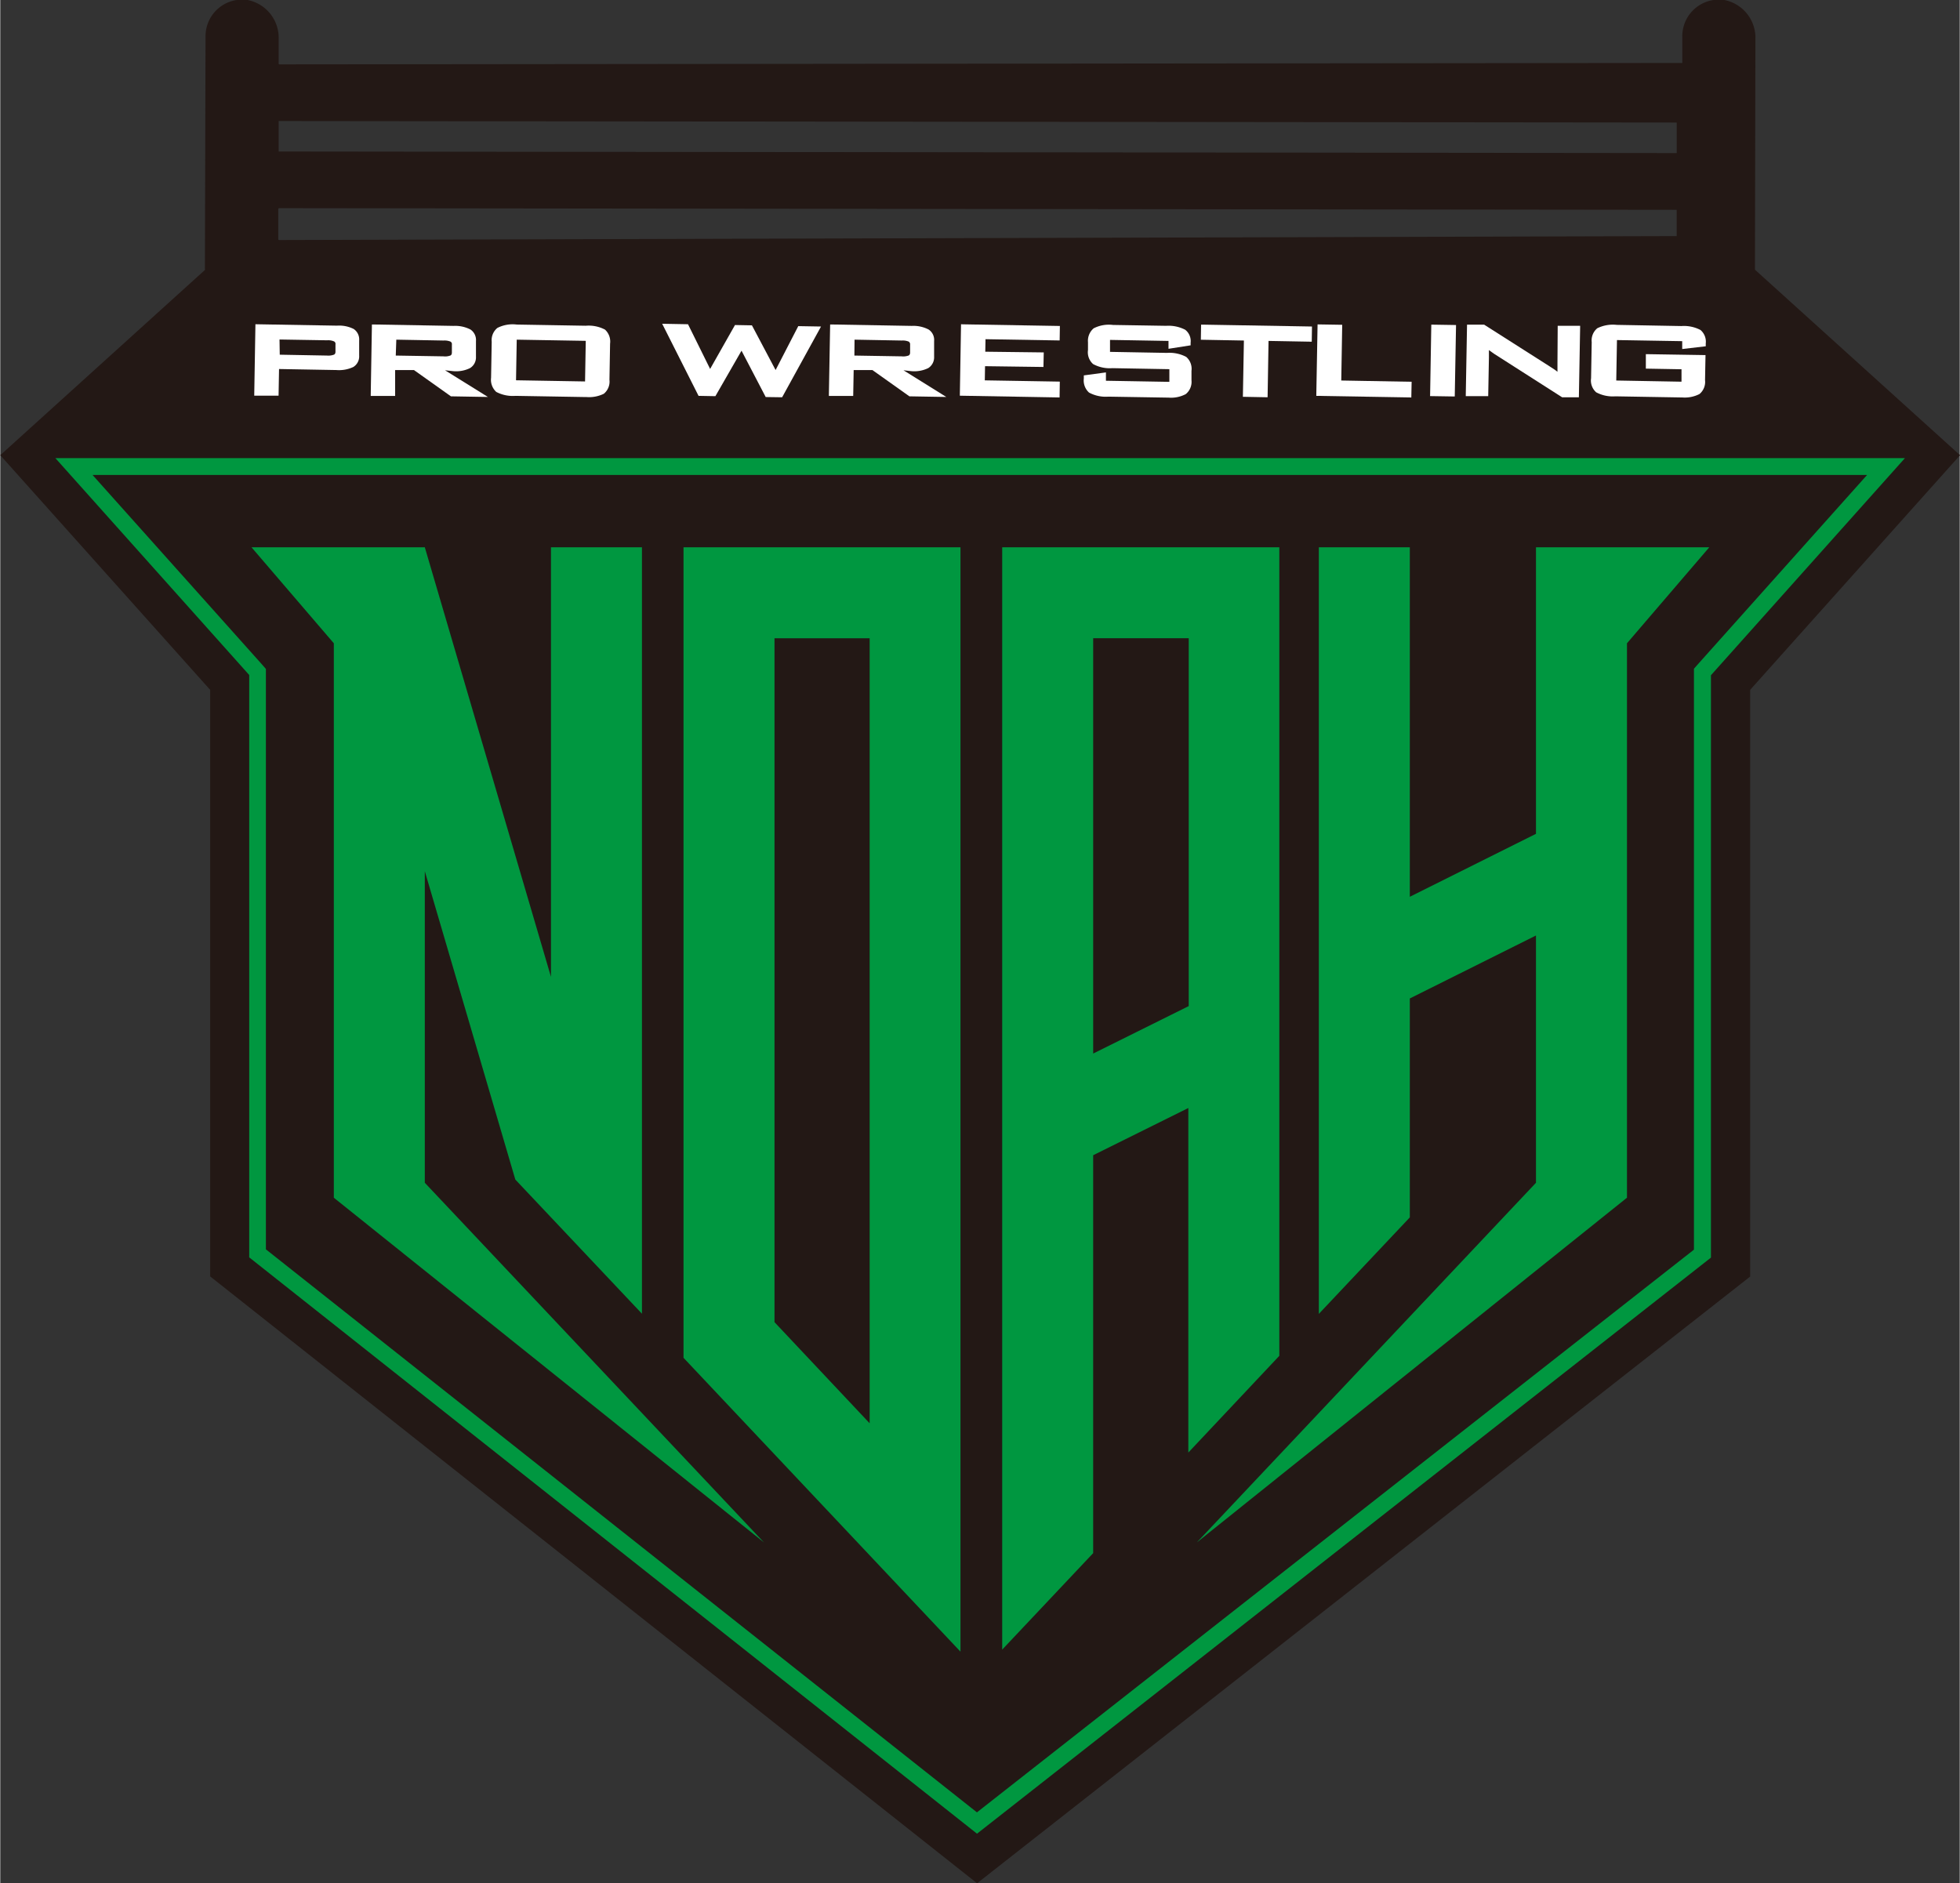 <?xml version="1.0"?>
<svg xmlns="http://www.w3.org/2000/svg" height="309.99" viewBox="0 0 248.96 239.3" width="322.591">
  <rect x="0" y="0" width="248.96" height="239.3" fill="#333333" stroke="none"/>
  <path d="m35.5 8.18a.13.13 0 0 1 -.13-.18v-3a4.89 4.89 0 0 0 -3.95-5 4.65 4.65 0 0 0 -5.34 4.58l-.08 29.67h.06l-26.06 23.59 26.67 29.82v74.53l97.44 77.11 98.22-77.09v-74.55l26.67-29.82-26-23.52a.14.14 0 0 1 -.06-.11l.06-29.21a4.89 4.89 0 0 0 -3.95-5 4.65 4.65 0 0 0 -5.34 4.58v3.42zm177.5 7.39v3.88l-177.63-.2v-3.87zm-177.68 14.8v-3.79a.13.13 0 0 1 .13-.13l177.55.21v3.34l-177.52.5a.13.13 0 0 1 -.16-.13z" fill="#231815"/>
  <g fill="#fff">
    <path d="m42.79 41.38-10.37-.18-.15 8.9v.18h3.09l.06-3.39 7.28.13a4.27 4.27 0 0 0 2.16-.39 1.58 1.58 0 0 0 .74-1.43v-1.94a1.6 1.6 0 0 0 -.7-1.46 4.1 4.1 0 0 0 -2.11-.42zm-7.31 1.76 6.05.1a1.85 1.85 0 0 1 .9.15.36.36 0 0 1 .16.37v.93c0 .25-.11.33-.18.37a2.06 2.06 0 0 1 -.9.12l-6-.11z"/>
    <path d="m57.53 47.16a4 4 0 0 0 2.16-.39 1.6 1.6 0 0 0 .75-1.44v-2a1.6 1.6 0 0 0 -.7-1.46 4.24 4.24 0 0 0 -2.15-.46l-10.19-.18h-.18l-.15 8.9v.18h3.1v-3.29h2.39l4.7 3.34 4.7.08-5.45-3.39zm-7.21-4 6 .11a2 2 0 0 1 .89.14.37.37 0 0 1 .17.38v1c0 .25-.1.34-.18.38a1.89 1.89 0 0 1 -.89.11l-6.06-.1z"/>
    <path d="m74.39 41.39-8.77-.15a4.26 4.26 0 0 0 -2.46.43 2 2 0 0 0 -.72 1.75l-.08 4.58a2.09 2.09 0 0 0 .66 1.8 4.5 4.5 0 0 0 2.44.5l8.77.15h.24a4.21 4.21 0 0 0 2.22-.42 2 2 0 0 0 .71-1.77l.08-4.59a2.05 2.05 0 0 0 -.65-1.79 4.46 4.46 0 0 0 -2.44-.49zm0 1.92-.09 5.16-8.77-.15.09-5.16z"/>
    <path d="m98.51 47.02-2.96-5.59-.05-.09-2.15-.04-3.16 5.58-2.76-5.58-.05-.1-3.28-.06 4.57 9.06.05.1 2.14.04 3.32-5.78 3.02 5.79.05.1 2.09.03 4.8-8.73.14-.26-2.89-.05z"/>
    <path d="m115.75 47.16a4.06 4.06 0 0 0 2.16-.39 1.62 1.62 0 0 0 .74-1.44v-2a1.58 1.58 0 0 0 -.7-1.46 4.2 4.2 0 0 0 -2.14-.46l-10.19-.18h-.18l-.16 8.9v.18h3.09l.06-3.29h2.38l4.7 3.34 4.69.08-5.44-3.39zm-7.21-4 6 .11a2 2 0 0 1 .89.14.41.41 0 0 1 .17.38v1c0 .25-.11.34-.18.38a2 2 0 0 1 -.9.11l-6-.1z"/>
    <path d="m134.6 43.26.03-1.84-12.37-.21-.19-.01-.15 8.9v.18l12.49.22h.18l.03-2.01-9.53-.16.03-1.8 7.42.1.04-1.85-7.43-.09.03-1.59z"/>
    <path d="m148.24 44.84-7.24-.13v-1.52l7.43.13v1l2.81-.44v-.33a1.82 1.82 0 0 0 -.69-1.65 4.6 4.6 0 0 0 -2.41-.5l-6.76-.11a4.22 4.22 0 0 0 -2.46.43 2.07 2.07 0 0 0 -.72 1.76v1a2 2 0 0 0 .65 1.78 4.4 4.4 0 0 0 2.44.52l7.25.13v1.61l-8.06-.14v-1.06l-2.81.38v.39a2.08 2.08 0 0 0 .66 1.79 4.46 4.46 0 0 0 2.46.52l7.36.12h.24a4 4 0 0 0 2.23-.44 2 2 0 0 0 .73-1.76v-1.2a2 2 0 0 0 -.67-1.77 4.52 4.52 0 0 0 -2.44-.51z"/>
    <path d="m152.57 41.25-.03 1.92 5.47.1-.13 7.15 3.14.06.12-7.16 5.49.1.03-1.93-13.91-.24z"/>
    <path d="m170.5 41.27-3.13-.05-.16 8.89v.19l11.89.2.18.01.04-2-8.94-.16z"/>
    <path d="m181.67 50.14-.01.19 3.14.05.16-8.9v-.18l-3.14-.05z"/>
    <path d="m197.85 46.14v.49s0 .34 0 .61l-.27-.21c-.22-.15-.47-.32-.76-.5l-8.29-5.28h-.05-2.12l-.16 8.9v.19h2.85l.09-4.89c0-.18 0-.39 0-.64s0-.22 0-.33l.09.07.56.4 8.65 5.53h2.13l.16-8.89v-.19h-2.85z"/>
    <path d="m216.69 44v-.36a1.94 1.94 0 0 0 -.67-1.71 4.53 4.53 0 0 0 -2.43-.5l-8.22-.15a4.46 4.46 0 0 0 -2.46.43 2 2 0 0 0 -.71 1.76l-.08 4.59a2 2 0 0 0 .65 1.79 4.48 4.48 0 0 0 2.44.51l8.22.14h.24a4.1 4.1 0 0 0 2.22-.43 2 2 0 0 0 .71-1.77l.06-3.18-7.58-.12v1.84l4.53.08v1.58l-8.29-.15.09-5.14 8.29.14v1z"/>
  </g>
  <path d="m86.81 172.53 35.19 37.34v-140.33h-35.19zm11.56-91.43h12.09v99.75l-12.09-12.85z" fill="#009740"/>
  <path d="m162.51 172.28v-102.74h-35.21v140.07l11.56-12.26v-50.56l12.09-6v43.78zm-23.65-38.41v-52.77h12.14v46.74z" fill="#009740"/>
  <path d="m53.94 110.7 11.5 39.18 16.09 17.05v-97.39h-11.56v54.59l-16.03-54.59h-22.02l10.46 12.2v70.45l54.65 43.8-43.09-45.7z" fill="#009740"/>
  <path d="m195.12 69.54v36.41l-16.03 8v-44.41h-11.56v97.41l11.56-12.26v-27.82l16.03-8v31.42l-43.09 45.7 54.65-43.8v-70.45l10.46-12.2z" fill="#009740"/>
  <path d="m11.77 60.35h225.42l-21.45 24-.55.62v.82 73l-91.1 71.5-90.34-71.54v-73-.75l-.54-.62-21.46-24m-4.75-2.17 24.63 27.56v74l92.47 73.23 93.25-73.2v-74l24.65-27.59z" fill="#009740"/>
</svg>
